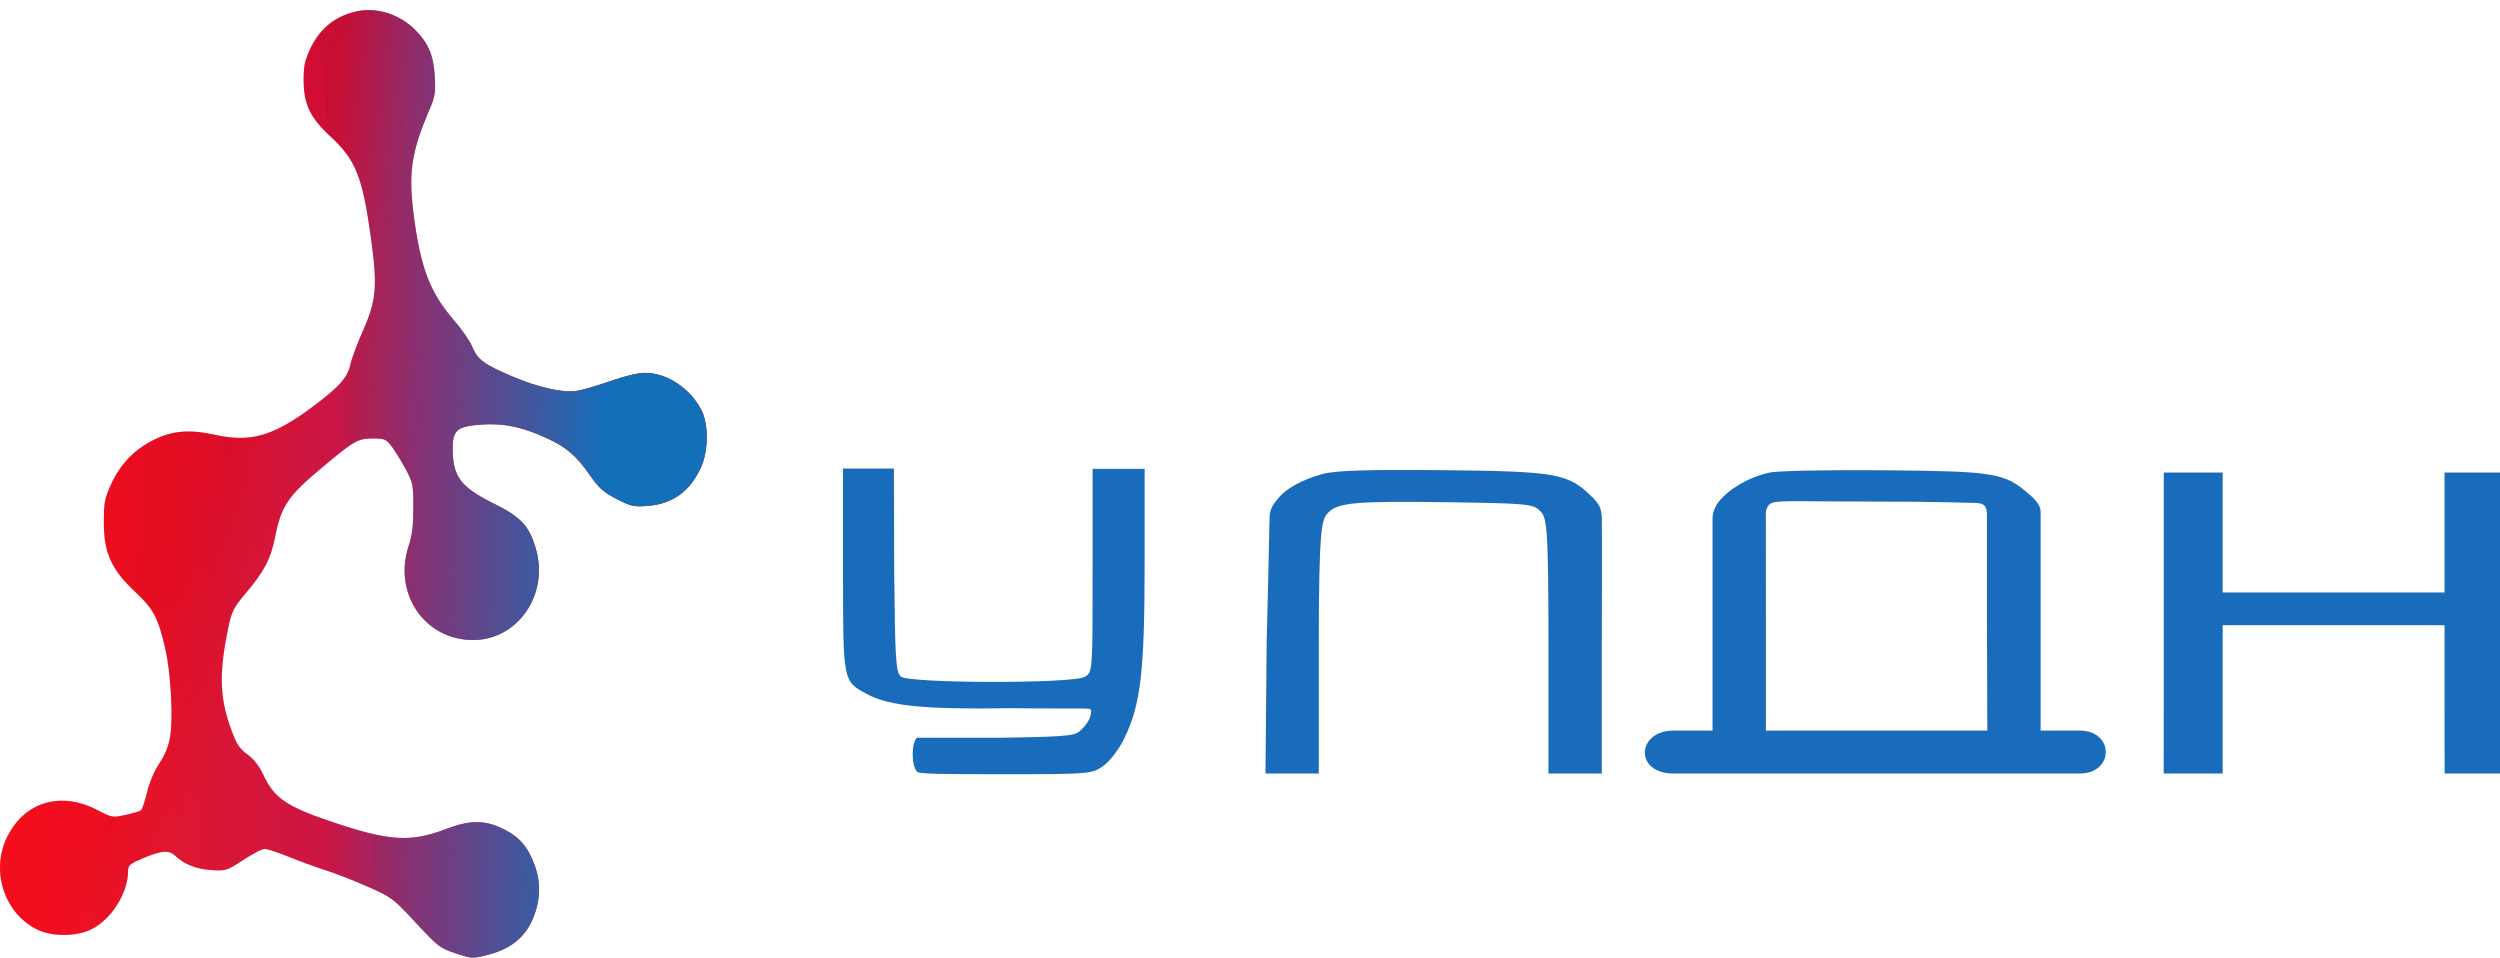 <?xml version="1.0" encoding="UTF-8"?> <svg xmlns="http://www.w3.org/2000/svg" width="240" height="92" viewBox="0 0 240 92" fill="none"> <path fill-rule="evenodd" clip-rule="evenodd" d="M34.321 1.073C32.265 1.492 30.734 2.691 29.832 4.59C29.259 5.794 29.148 6.299 29.15 7.682C29.153 9.99 29.765 11.29 31.68 13.057C34.139 15.327 34.788 16.921 35.585 22.645C36.258 27.484 36.152 28.797 34.849 31.738C34.286 33.008 33.728 34.52 33.609 35.097C33.363 36.286 32.402 37.309 29.654 39.31C26.098 41.9 23.968 42.475 20.646 41.743C18.18 41.199 16.561 41.335 14.728 42.241C12.904 43.142 11.524 44.591 10.651 46.52C10.043 47.866 9.966 48.272 9.966 50.134C9.966 53.062 10.693 54.685 12.951 56.792C14.735 58.458 15.171 59.275 15.863 62.257C16.403 64.585 16.641 69.028 16.321 70.809C16.167 71.669 15.808 72.537 15.299 73.281C14.823 73.978 14.362 75.06 14.124 76.037C13.91 76.921 13.646 77.711 13.538 77.794C13.43 77.876 12.767 78.072 12.064 78.228C10.816 78.507 10.753 78.496 9.296 77.742C5.753 75.908 2.23 77.024 0.617 80.49C-0.899 83.746 0.482 87.773 3.623 89.259C5.072 89.944 7.384 89.917 8.804 89.198C10.725 88.226 12.283 85.73 12.296 83.605C12.3 83.097 12.492 82.923 13.571 82.456C15.431 81.652 16.212 81.574 16.797 82.136C17.665 82.969 18.803 83.424 20.275 83.526C21.673 83.623 21.768 83.593 23.347 82.558C24.243 81.971 25.17 81.491 25.407 81.491C25.644 81.491 26.707 81.841 27.77 82.271C28.832 82.7 30.433 83.282 31.327 83.565C32.221 83.848 34.018 84.551 35.319 85.127C37.611 86.142 37.757 86.251 39.918 88.582C42.03 90.86 42.236 91.018 43.745 91.519C45.304 92.036 45.375 92.039 46.831 91.662C49.297 91.022 50.692 89.751 51.413 87.486C51.886 86.003 51.862 84.551 51.342 83.111C50.691 81.312 49.882 80.359 48.358 79.602C46.546 78.701 45.124 78.701 42.774 79.601C39.432 80.882 37.348 80.751 31.92 78.918C27.473 77.416 26.32 76.624 25.259 74.343C24.878 73.524 24.361 72.865 23.753 72.425C22.998 71.879 22.714 71.447 22.217 70.099C21.057 66.952 20.998 64.589 21.966 60.022C22.247 58.698 22.473 58.272 23.604 56.933C25.371 54.84 25.993 53.653 26.393 51.616C26.988 48.584 27.62 47.642 30.91 44.887C34.011 42.29 34.356 42.093 35.801 42.092C36.914 42.091 37.072 42.158 37.601 42.856C37.921 43.276 38.52 44.247 38.932 45.012C39.646 46.337 39.682 46.516 39.682 48.735C39.682 50.451 39.568 51.405 39.25 52.349C37.7 56.949 40.749 61.441 45.421 61.441C49.664 61.441 52.673 57.135 51.469 52.783C50.849 50.538 50.044 49.653 47.457 48.37C44.219 46.765 43.466 45.771 43.457 43.088C43.45 41.275 43.893 40.91 46.289 40.753C48.412 40.614 50.216 41.002 52.588 42.108C54.409 42.958 55.34 43.763 56.616 45.594C57.496 46.855 57.935 47.248 59.187 47.896C60.554 48.603 60.835 48.667 62.165 48.566C64.594 48.383 66.314 47.119 67.333 44.772C68.012 43.205 68.021 40.75 67.353 39.41C66.305 37.31 64.034 35.796 61.934 35.796C61.258 35.796 59.945 36.108 58.571 36.595C57.33 37.034 55.862 37.457 55.308 37.535C53.987 37.719 51.683 37.197 49.228 36.157C46.481 34.992 45.861 34.539 45.346 33.315C45.104 32.739 44.319 31.594 43.602 30.772C41.271 28.098 40.361 25.708 39.698 20.511C39.194 16.562 39.505 14.535 41.236 10.501C41.761 9.277 41.824 8.884 41.738 7.354C41.625 5.328 41.141 4.169 39.867 2.877C38.402 1.391 36.228 0.684 34.321 1.073Z" fill="url(#paint0_linear_113_642)"></path> <path fill-rule="evenodd" clip-rule="evenodd" d="M34.321 1.073C32.265 1.492 30.734 2.691 29.832 4.59C29.259 5.794 29.148 6.299 29.15 7.682C29.153 9.99 29.765 11.29 31.68 13.057C34.139 15.327 34.788 16.921 35.585 22.645C36.258 27.484 36.152 28.797 34.849 31.738C34.286 33.008 33.728 34.52 33.609 35.097C33.363 36.286 32.402 37.309 29.654 39.31C26.098 41.9 23.968 42.475 20.646 41.743C18.18 41.199 16.561 41.335 14.728 42.241C12.904 43.142 11.524 44.591 10.651 46.52C10.043 47.866 9.966 48.272 9.966 50.134C9.966 53.062 10.693 54.685 12.951 56.792C14.735 58.458 15.171 59.275 15.863 62.257C16.403 64.585 16.641 69.028 16.321 70.809C16.167 71.669 15.808 72.537 15.299 73.281C14.823 73.978 14.362 75.06 14.124 76.037C13.91 76.921 13.646 77.711 13.538 77.794C13.43 77.876 12.767 78.072 12.064 78.228C10.816 78.507 10.753 78.496 9.296 77.742C5.753 75.908 2.23 77.024 0.617 80.49C-0.899 83.746 0.482 87.773 3.623 89.259C5.072 89.944 7.384 89.917 8.804 89.198C10.725 88.226 12.283 85.73 12.296 83.605C12.3 83.097 12.492 82.923 13.571 82.456C15.431 81.652 16.212 81.574 16.797 82.136C17.665 82.969 18.803 83.424 20.275 83.526C21.673 83.623 21.768 83.593 23.347 82.558C24.243 81.971 25.17 81.491 25.407 81.491C25.644 81.491 26.707 81.841 27.77 82.271C28.832 82.7 30.433 83.282 31.327 83.565C32.221 83.848 34.018 84.551 35.319 85.127C37.611 86.142 37.757 86.251 39.918 88.582C42.03 90.86 42.236 91.018 43.745 91.519C45.304 92.036 45.375 92.039 46.831 91.662C49.297 91.022 50.692 89.751 51.413 87.486C51.886 86.003 51.862 84.551 51.342 83.111C50.691 81.312 49.882 80.359 48.358 79.602C46.546 78.701 45.124 78.701 42.774 79.601C39.432 80.882 37.348 80.751 31.92 78.918C27.473 77.416 26.32 76.624 25.259 74.343C24.878 73.524 24.361 72.865 23.753 72.425C22.998 71.879 22.714 71.447 22.217 70.099C21.057 66.952 20.998 64.589 21.966 60.022C22.247 58.698 22.473 58.272 23.604 56.933C25.371 54.84 25.993 53.653 26.393 51.616C26.988 48.584 27.62 47.642 30.91 44.887C34.011 42.29 34.356 42.093 35.801 42.092C36.914 42.091 37.072 42.158 37.601 42.856C37.921 43.276 38.52 44.247 38.932 45.012C39.646 46.337 39.682 46.516 39.682 48.735C39.682 50.451 39.568 51.405 39.25 52.349C37.7 56.949 40.749 61.441 45.421 61.441C49.664 61.441 52.673 57.135 51.469 52.783C50.849 50.538 50.044 49.653 47.457 48.37C44.219 46.765 43.466 45.771 43.457 43.088C43.45 41.275 43.893 40.91 46.289 40.753C48.412 40.614 50.216 41.002 52.588 42.108C54.409 42.958 55.34 43.763 56.616 45.594C57.496 46.855 57.935 47.248 59.187 47.896C60.554 48.603 60.835 48.667 62.165 48.566C64.594 48.383 66.314 47.119 67.333 44.772C68.012 43.205 68.021 40.75 67.353 39.41C66.305 37.31 64.034 35.796 61.934 35.796C61.258 35.796 59.945 36.108 58.571 36.595C57.33 37.034 55.862 37.457 55.308 37.535C53.987 37.719 51.683 37.197 49.228 36.157C46.481 34.992 45.861 34.539 45.346 33.315C45.104 32.739 44.319 31.594 43.602 30.772C41.271 28.098 40.361 25.708 39.698 20.511C39.194 16.562 39.505 14.535 41.236 10.501C41.761 9.277 41.824 8.884 41.738 7.354C41.625 5.328 41.141 4.169 39.867 2.877C38.402 1.391 36.228 0.684 34.321 1.073Z" fill="url(#paint1_linear_113_642)" fill-opacity="0.2"></path> <path fill-rule="evenodd" clip-rule="evenodd" d="M34.321 1.073C32.265 1.492 30.734 2.691 29.832 4.59C29.259 5.794 29.148 6.299 29.15 7.682C29.153 9.99 29.765 11.29 31.68 13.057C34.139 15.327 34.788 16.921 35.585 22.645C36.258 27.484 36.152 28.797 34.849 31.738C34.286 33.008 33.728 34.52 33.609 35.097C33.363 36.286 32.402 37.309 29.654 39.31C26.098 41.9 23.968 42.475 20.646 41.743C18.18 41.199 16.561 41.335 14.728 42.241C12.904 43.142 11.524 44.591 10.651 46.52C10.043 47.866 9.966 48.272 9.966 50.134C9.966 53.062 10.693 54.685 12.951 56.792C14.735 58.458 15.171 59.275 15.863 62.257C16.403 64.585 16.641 69.028 16.321 70.809C16.167 71.669 15.808 72.537 15.299 73.281C14.823 73.978 14.362 75.06 14.124 76.037C13.91 76.921 13.646 77.711 13.538 77.794C13.43 77.876 12.767 78.072 12.064 78.228C10.816 78.507 10.753 78.496 9.296 77.742C5.753 75.908 2.23 77.024 0.617 80.49C-0.899 83.746 0.482 87.773 3.623 89.259C5.072 89.944 7.384 89.917 8.804 89.198C10.725 88.226 12.283 85.73 12.296 83.605C12.3 83.097 12.492 82.923 13.571 82.456C15.431 81.652 16.212 81.574 16.797 82.136C17.665 82.969 18.803 83.424 20.275 83.526C21.673 83.623 21.768 83.593 23.347 82.558C24.243 81.971 25.17 81.491 25.407 81.491C25.644 81.491 26.707 81.841 27.77 82.271C28.832 82.7 30.433 83.282 31.327 83.565C32.221 83.848 34.018 84.551 35.319 85.127C37.611 86.142 37.757 86.251 39.918 88.582C42.03 90.86 42.236 91.018 43.745 91.519C45.304 92.036 45.375 92.039 46.831 91.662C49.297 91.022 50.692 89.751 51.413 87.486C51.886 86.003 51.862 84.551 51.342 83.111C50.691 81.312 49.882 80.359 48.358 79.602C46.546 78.701 45.124 78.701 42.774 79.601C39.432 80.882 37.348 80.751 31.92 78.918C27.473 77.416 26.32 76.624 25.259 74.343C24.878 73.524 24.361 72.865 23.753 72.425C22.998 71.879 22.714 71.447 22.217 70.099C21.057 66.952 20.998 64.589 21.966 60.022C22.247 58.698 22.473 58.272 23.604 56.933C25.371 54.84 25.993 53.653 26.393 51.616C26.988 48.584 27.62 47.642 30.91 44.887C34.011 42.29 34.356 42.093 35.801 42.092C36.914 42.091 37.072 42.158 37.601 42.856C37.921 43.276 38.52 44.247 38.932 45.012C39.646 46.337 39.682 46.516 39.682 48.735C39.682 50.451 39.568 51.405 39.25 52.349C37.7 56.949 40.749 61.441 45.421 61.441C49.664 61.441 52.673 57.135 51.469 52.783C50.849 50.538 50.044 49.653 47.457 48.37C44.219 46.765 43.466 45.771 43.457 43.088C43.45 41.275 43.893 40.91 46.289 40.753C48.412 40.614 50.216 41.002 52.588 42.108C54.409 42.958 55.34 43.763 56.616 45.594C57.496 46.855 57.935 47.248 59.187 47.896C60.554 48.603 60.835 48.667 62.165 48.566C64.594 48.383 66.314 47.119 67.333 44.772C68.012 43.205 68.021 40.75 67.353 39.41C66.305 37.31 64.034 35.796 61.934 35.796C61.258 35.796 59.945 36.108 58.571 36.595C57.33 37.034 55.862 37.457 55.308 37.535C53.987 37.719 51.683 37.197 49.228 36.157C46.481 34.992 45.861 34.539 45.346 33.315C45.104 32.739 44.319 31.594 43.602 30.772C41.271 28.098 40.361 25.708 39.698 20.511C39.194 16.562 39.505 14.535 41.236 10.501C41.761 9.277 41.824 8.884 41.738 7.354C41.625 5.328 41.141 4.169 39.867 2.877C38.402 1.391 36.228 0.684 34.321 1.073Z" fill="url(#paint2_linear_113_642)" fill-opacity="0.2"></path> <path fill-rule="evenodd" clip-rule="evenodd" d="M34.321 1.073C32.265 1.492 30.734 2.691 29.832 4.59C29.259 5.794 29.148 6.299 29.15 7.682C29.153 9.99 29.765 11.29 31.68 13.057C34.139 15.327 34.788 16.921 35.585 22.645C36.258 27.484 36.152 28.797 34.849 31.738C34.286 33.008 33.728 34.52 33.609 35.097C33.363 36.286 32.402 37.309 29.654 39.31C26.098 41.9 23.968 42.475 20.646 41.743C18.18 41.199 16.561 41.335 14.728 42.241C12.904 43.142 11.524 44.591 10.651 46.52C10.043 47.866 9.966 48.272 9.966 50.134C9.966 53.062 10.693 54.685 12.951 56.792C14.735 58.458 15.171 59.275 15.863 62.257C16.403 64.585 16.641 69.028 16.321 70.809C16.167 71.669 15.808 72.537 15.299 73.281C14.823 73.978 14.362 75.06 14.124 76.037C13.91 76.921 13.646 77.711 13.538 77.794C13.43 77.876 12.767 78.072 12.064 78.228C10.816 78.507 10.753 78.496 9.296 77.742C5.753 75.908 2.23 77.024 0.617 80.49C-0.899 83.746 0.482 87.773 3.623 89.259C5.072 89.944 7.384 89.917 8.804 89.198C10.725 88.226 12.283 85.73 12.296 83.605C12.3 83.097 12.492 82.923 13.571 82.456C15.431 81.652 16.212 81.574 16.797 82.136C17.665 82.969 18.803 83.424 20.275 83.526C21.673 83.623 21.768 83.593 23.347 82.558C24.243 81.971 25.17 81.491 25.407 81.491C25.644 81.491 26.707 81.841 27.77 82.271C28.832 82.7 30.433 83.282 31.327 83.565C32.221 83.848 34.018 84.551 35.319 85.127C37.611 86.142 37.757 86.251 39.918 88.582C42.03 90.86 42.236 91.018 43.745 91.519C45.304 92.036 45.375 92.039 46.831 91.662C49.297 91.022 50.692 89.751 51.413 87.486C51.886 86.003 51.862 84.551 51.342 83.111C50.691 81.312 49.882 80.359 48.358 79.602C46.546 78.701 45.124 78.701 42.774 79.601C39.432 80.882 37.348 80.751 31.92 78.918C27.473 77.416 26.32 76.624 25.259 74.343C24.878 73.524 24.361 72.865 23.753 72.425C22.998 71.879 22.714 71.447 22.217 70.099C21.057 66.952 20.998 64.589 21.966 60.022C22.247 58.698 22.473 58.272 23.604 56.933C25.371 54.84 25.993 53.653 26.393 51.616C26.988 48.584 27.62 47.642 30.91 44.887C34.011 42.29 34.356 42.093 35.801 42.092C36.914 42.091 37.072 42.158 37.601 42.856C37.921 43.276 38.52 44.247 38.932 45.012C39.646 46.337 39.682 46.516 39.682 48.735C39.682 50.451 39.568 51.405 39.25 52.349C37.7 56.949 40.749 61.441 45.421 61.441C49.664 61.441 52.673 57.135 51.469 52.783C50.849 50.538 50.044 49.653 47.457 48.37C44.219 46.765 43.466 45.771 43.457 43.088C43.45 41.275 43.893 40.91 46.289 40.753C48.412 40.614 50.216 41.002 52.588 42.108C54.409 42.958 55.34 43.763 56.616 45.594C57.496 46.855 57.935 47.248 59.187 47.896C60.554 48.603 60.835 48.667 62.165 48.566C64.594 48.383 66.314 47.119 67.333 44.772C68.012 43.205 68.021 40.75 67.353 39.41C66.305 37.31 64.034 35.796 61.934 35.796C61.258 35.796 59.945 36.108 58.571 36.595C57.33 37.034 55.862 37.457 55.308 37.535C53.987 37.719 51.683 37.197 49.228 36.157C46.481 34.992 45.861 34.539 45.346 33.315C45.104 32.739 44.319 31.594 43.602 30.772C41.271 28.098 40.361 25.708 39.698 20.511C39.194 16.562 39.505 14.535 41.236 10.501C41.761 9.277 41.824 8.884 41.738 7.354C41.625 5.328 41.141 4.169 39.867 2.877C38.402 1.391 36.228 0.684 34.321 1.073Z" fill="url(#paint3_linear_113_642)"></path> <path fill-rule="evenodd" clip-rule="evenodd" d="M80.931 54.689C80.931 65.522 80.904 65.385 83.254 66.643C85.385 67.783 88.773 68.116 96.94 67.987C104.752 68.073 104.752 67.867 104.752 68.28C104.752 68.968 104.245 69.626 103.862 69.99C103.243 70.577 103.445 70.726 95.893 70.823C91.562 70.823 96.392 70.817 88.032 70.823C87.478 71.305 87.485 73.494 88.018 74.053C88.032 74.323 90.652 74.323 96.589 74.323C104.575 74.323 104.822 74.302 105.917 73.528C106.563 73.072 107.434 71.919 107.962 70.823C109.514 67.604 109.883 64.404 109.883 54.171V45.011H107.387H104.891V54.77C104.891 64.523 104.891 64.528 104.142 64.976C103.033 65.641 87.244 65.617 86.478 64.95C86.001 64.535 85.922 63.265 85.844 54.831L85.815 44.981H83.293H80.931V54.689ZM127.021 45.488C124.917 46.051 123.513 46.941 122.864 47.661C122.214 48.381 121.879 48.891 121.879 49.723C121.879 50.555 121.601 61.614 121.601 61.614L121.486 74.259H124.045H126.604V62.094C126.604 50.499 126.887 49.863 127.496 49.224C128.436 48.238 130.136 48.09 139.05 48.214C146.398 48.317 147.146 48.383 147.786 48.991C148.472 49.643 148.653 49.899 148.653 61.991V74.259H151.016H153.772V61.591C153.772 61.591 153.81 50.754 153.772 49.723C153.734 48.692 153.474 48.456 153.181 48.073C152.988 47.821 152.788 47.661 152.788 47.661C150.558 45.456 149.435 45.241 138.502 45.137C131.38 45.069 128.228 45.165 127.021 45.488ZM169.898 45.361C167.953 45.784 166.024 46.887 165 48.163C165 48.163 164.403 48.898 164.403 49.723C164.403 50.548 164.403 59.754 164.403 59.754V70.135H162.828C160.011 70.135 164.206 70.135 160.662 70.135C157.119 70.135 156.857 74.259 160.662 74.259H195.705C195.705 74.259 196.295 74.259 199.642 74.259C202.989 74.259 202.989 70.135 199.642 70.135C196.295 70.135 198.855 70.135 198.461 70.135H195.902V59.208C195.902 59.208 195.902 49.929 195.902 49.104C195.902 48.28 194.769 47.428 194.769 47.428C192.444 45.393 191.513 45.24 180.931 45.146C175.624 45.099 170.658 45.196 169.898 45.361ZM207.721 60.016L207.714 74.259H210.47H213.378V67.344V60.016H224.027H234.676V67.344L234.685 74.259H237.244H240V60.016V45.36H237.338H234.676V51.118V56.876H224.027H213.378V51.118V45.36H210.549H207.721V60.016ZM189.602 48.28C190.586 48.28 190.748 48.692 190.748 49.517V59.879L190.783 70.135H182.712C178.184 70.135 173.491 70.135 172.054 70.135H169.529V59.754L169.521 49.517C169.521 49.517 169.404 48.557 170.112 48.28C170.82 48.002 173.009 48.153 180.193 48.153C186.643 48.152 188.618 48.28 189.602 48.28Z" fill="#196CBB"></path> <defs> <linearGradient id="paint0_linear_113_642" x1="6.143" y1="84.814" x2="15.516" y2="87.833" gradientUnits="userSpaceOnUse"> <stop stop-color="#FF0000"></stop> <stop offset="1" stop-color="#FB0D14"></stop> </linearGradient> <linearGradient id="paint1_linear_113_642" x1="36.351" y1="91.048" x2="44.523" y2="90.53" gradientUnits="userSpaceOnUse"> <stop stop-color="#C54497"></stop> <stop offset="0" stop-color="#9D497F"></stop> </linearGradient> <linearGradient id="paint2_linear_113_642" x1="39.618" y1="89.043" x2="3.947" y2="88.526" gradientUnits="userSpaceOnUse"> <stop stop-color="#0009FF"></stop> <stop offset="1" stop-opacity="0"></stop> </linearGradient> <linearGradient id="paint3_linear_113_642" x1="57.045" y1="89.903" x2="31.312" y2="89.385" gradientUnits="userSpaceOnUse"> <stop stop-color="#146FB9"></stop> <stop offset="1" stop-color="#146FB9" stop-opacity="0"></stop> </linearGradient> </defs> </svg> 
